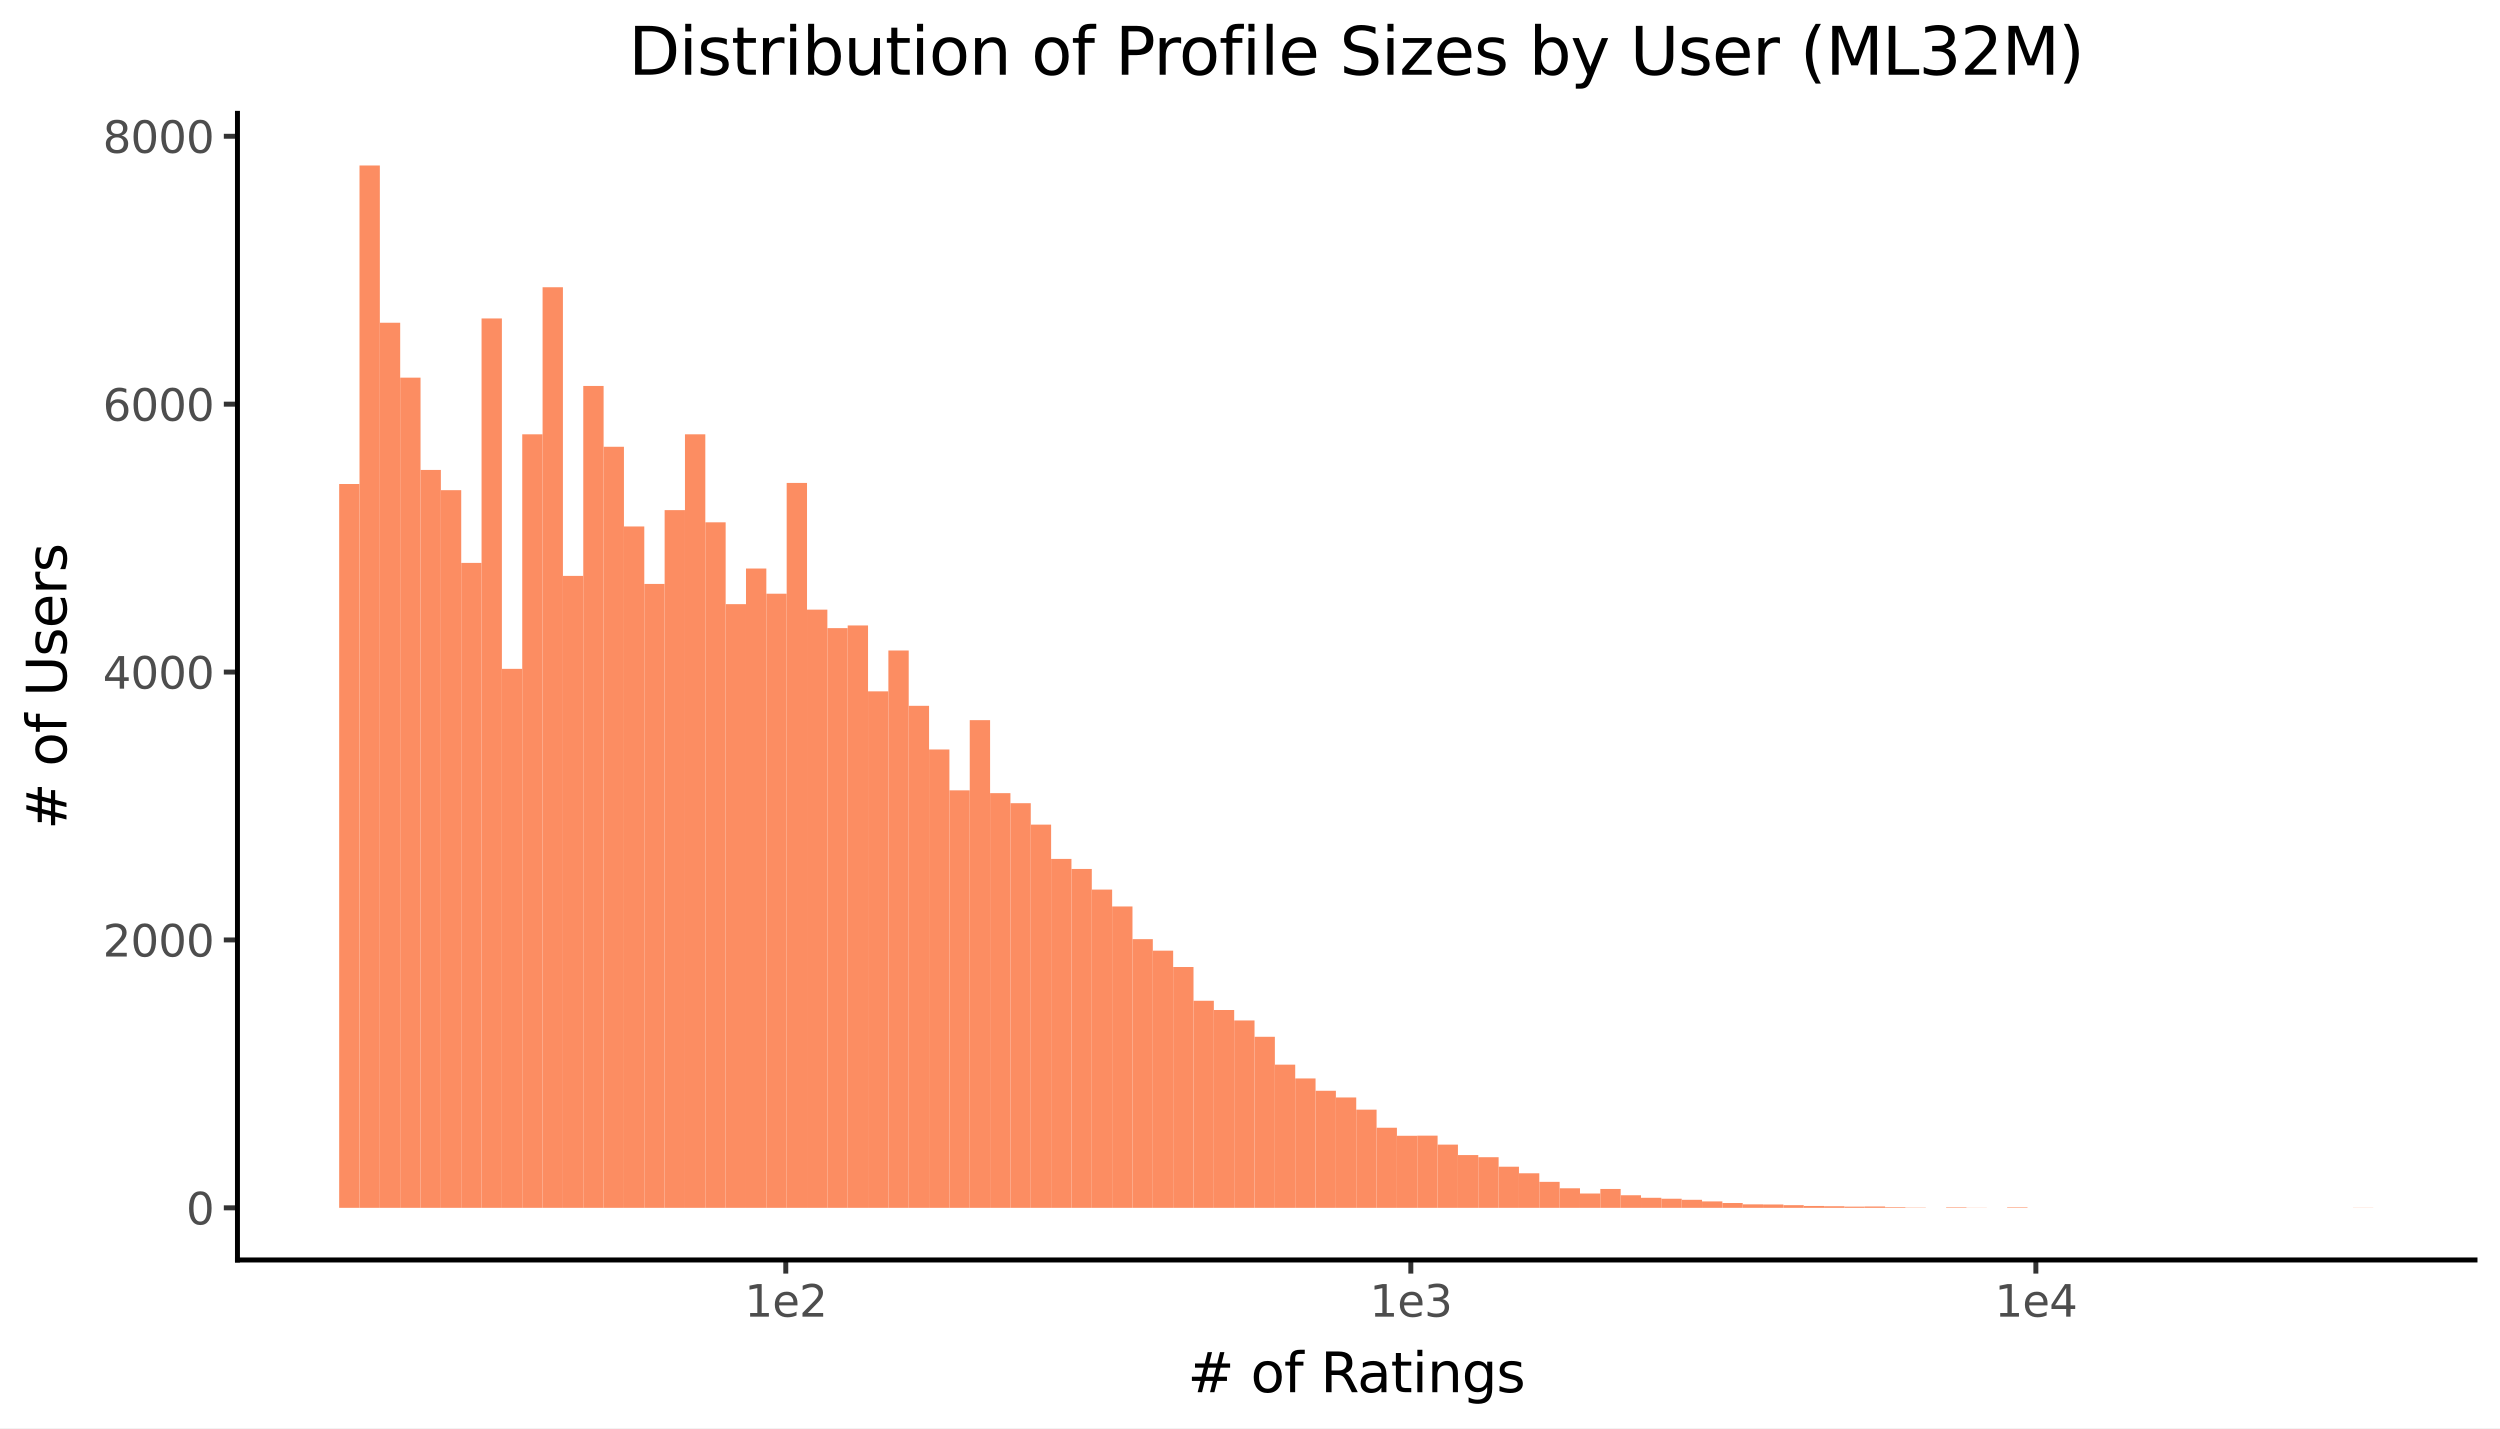 <svg xmlns:xlink="http://www.w3.org/1999/xlink" xmlns="http://www.w3.org/2000/svg" width="504pt" height="288pt" viewBox="0 0 504 288" version="1.1">
 <rect x="0" y="0" width="504" height="288" fill="#808080" stroke="none"/>
 <defs>
  <style type="text/css">*{stroke-linejoin: round; stroke-linecap: butt}</style>
 </defs>
 <g id="figure_1">
  <g id="patch_1">
   <path d="M 0 288  L 504 288  L 504 0  L 0 0  z " style="fill: #ffffff; stroke: #ffffff; stroke-linejoin: miter"/>
  </g>
  <g id="axes_1">
   <g id="patch_2">
    <path d="M 47.872 254.007  L 498.96 254.007  L 498.96 22.855  L 47.872 22.855  z " style="fill: #ffffff"/>
   </g>
   <g id="matplotlib.axis_1">
    <g id="xtick_1">
     <g id="line2d_1">
      <path d="M 158.412 254.007  " style="fill: none; stroke: #333333; stroke-width: 1.5; stroke-linecap: square"/>
      <defs>
       <path id="m43e5df84ca" d="M 0 0  L 0 2.75  " style="stroke: #333333"/>
      </defs>
      <g>
       <use xlink:href="#m43e5df84ca" x="158.412" y="254.007" style="fill: #333333; stroke: #333333"/>
      </g>
     </g>
     <g id="text_1">
      <!-- 1e2 -->
      <g style="fill: #4d4d4d" transform="translate(150.106 265.444) scale(0.088 -0.088)">
       <defs>
        <path id="DejaVuSans-31" d="M 794 531  L 1825 531  L 1825 4091  L 703 3866  L 703 4441  L 1819 4666  L 2450 4666  L 2450 531  L 3481 531  L 3481 0  L 794 0  L 794 531  z " transform="scale(0.016)"/>
        <path id="DejaVuSans-65" d="M 3597 1894  L 3597 1613  L 953 1613  Q 991 1019 1311 708  Q 1631 397 2203 397  Q 2534 397 2845 478  Q 3156 559 3463 722  L 3463 178  Q 3153 47 2828 -22  Q 2503 -91 2169 -91  Q 1331 -91 842 396  Q 353 884 353 1716  Q 353 2575 817 3079  Q 1281 3584 2069 3584  Q 2775 3584 3186 3129  Q 3597 2675 3597 1894  z M 3022 2063  Q 3016 2534 2758 2815  Q 2500 3097 2075 3097  Q 1594 3097 1305 2825  Q 1016 2553 972 2059  L 3022 2063  z " transform="scale(0.016)"/>
        <path id="DejaVuSans-32" d="M 1228 531  L 3431 531  L 3431 0  L 469 0  L 469 531  Q 828 903 1448 1529  Q 2069 2156 2228 2338  Q 2531 2678 2651 2914  Q 2772 3150 2772 3378  Q 2772 3750 2511 3984  Q 2250 4219 1831 4219  Q 1534 4219 1204 4116  Q 875 4013 500 3803  L 500 4441  Q 881 4594 1212 4672  Q 1544 4750 1819 4750  Q 2544 4750 2975 4387  Q 3406 4025 3406 3419  Q 3406 3131 3298 2873  Q 3191 2616 2906 2266  Q 2828 2175 2409 1742  Q 1991 1309 1228 531  z " transform="scale(0.016)"/>
       </defs>
       <use xlink:href="#DejaVuSans-31"/>
       <use xlink:href="#DejaVuSans-65" transform="translate(63.623 0)"/>
       <use xlink:href="#DejaVuSans-32" transform="translate(125.146 0)"/>
      </g>
     </g>
    </g>
    <g id="xtick_2">
     <g id="line2d_2">
      <path d="M 284.421 254.007  " style="fill: none; stroke: #333333; stroke-width: 1.5; stroke-linecap: square"/>
      <g>
       <use xlink:href="#m43e5df84ca" x="284.421" y="254.007" style="fill: #333333; stroke: #333333"/>
      </g>
     </g>
     <g id="text_2">
      <!-- 1e3 -->
      <g style="fill: #4d4d4d" transform="translate(276.114 265.444) scale(0.088 -0.088)">
       <defs>
        <path id="DejaVuSans-33" d="M 2597 2516  Q 3050 2419 3304 2112  Q 3559 1806 3559 1356  Q 3559 666 3084 287  Q 2609 -91 1734 -91  Q 1441 -91 1130 -33  Q 819 25 488 141  L 488 750  Q 750 597 1062 519  Q 1375 441 1716 441  Q 2309 441 2620 675  Q 2931 909 2931 1356  Q 2931 1769 2642 2001  Q 2353 2234 1838 2234  L 1294 2234  L 1294 2753  L 1863 2753  Q 2328 2753 2575 2939  Q 2822 3125 2822 3475  Q 2822 3834 2567 4026  Q 2313 4219 1838 4219  Q 1578 4219 1281 4162  Q 984 4106 628 3988  L 628 4550  Q 988 4650 1302 4700  Q 1616 4750 1894 4750  Q 2613 4750 3031 4423  Q 3450 4097 3450 3541  Q 3450 3153 3228 2886  Q 3006 2619 2597 2516  z " transform="scale(0.016)"/>
       </defs>
       <use xlink:href="#DejaVuSans-31"/>
       <use xlink:href="#DejaVuSans-65" transform="translate(63.623 0)"/>
       <use xlink:href="#DejaVuSans-33" transform="translate(125.146 0)"/>
      </g>
     </g>
    </g>
    <g id="xtick_3">
     <g id="line2d_3">
      <path d="M 410.43 254.007  " style="fill: none; stroke: #333333; stroke-width: 1.5; stroke-linecap: square"/>
      <g>
       <use xlink:href="#m43e5df84ca" x="410.43" y="254.007" style="fill: #333333; stroke: #333333"/>
      </g>
     </g>
     <g id="text_3">
      <!-- 1e4 -->
      <g style="fill: #4d4d4d" transform="translate(402.123 265.444) scale(0.088 -0.088)">
       <defs>
        <path id="DejaVuSans-34" d="M 2419 4116  L 825 1625  L 2419 1625  L 2419 4116  z M 2253 4666  L 3047 4666  L 3047 1625  L 3713 1625  L 3713 1100  L 3047 1100  L 3047 0  L 2419 0  L 2419 1100  L 313 1100  L 313 1709  L 2253 4666  z " transform="scale(0.016)"/>
       </defs>
       <use xlink:href="#DejaVuSans-31"/>
       <use xlink:href="#DejaVuSans-65" transform="translate(63.623 0)"/>
       <use xlink:href="#DejaVuSans-34" transform="translate(125.146 0)"/>
      </g>
     </g>
    </g>
    <g id="xtick_4"/>
    <g id="xtick_5"/>
    <g id="xtick_6"/>
    <g id="xtick_7"/>
    <g id="xtick_8"/>
    <g id="xtick_9"/>
    <g id="xtick_10"/>
    <g id="xtick_11"/>
    <g id="xtick_12"/>
    <g id="xtick_13"/>
    <g id="xtick_14"/>
    <g id="xtick_15"/>
    <g id="xtick_16"/>
    <g id="xtick_17"/>
    <g id="xtick_18"/>
    <g id="xtick_19"/>
    <g id="xtick_20"/>
    <g id="xtick_21"/>
    <g id="xtick_22"/>
    <g id="xtick_23"/>
    <g id="xtick_24"/>
    <g id="xtick_25"/>
    <g id="xtick_26"/>
    <g id="xtick_27"/>
    <g id="xtick_28"/>
    <g id="xtick_29"/>
    <g id="xtick_30"/>
    <g id="xtick_31"/>
   </g>
   <g id="matplotlib.axis_2">
    <g id="ytick_1">
     <g id="line2d_4">
      <path d="M 47.872 243.5  " style="fill: none; stroke: #333333; stroke-width: 1.5; stroke-linecap: square"/>
      <defs>
       <path id="m7c228b0c21" d="M 0 0  L -2.75 0  " style="stroke: #333333"/>
      </defs>
      <g>
       <use xlink:href="#m7c228b0c21" x="47.872" y="243.5" style="fill: #333333; stroke: #333333"/>
      </g>
     </g>
     <g id="text_4">
      <!-- 0 -->
      <g style="fill: #4d4d4d" transform="translate(37.523 246.844) scale(0.088 -0.088)">
       <defs>
        <path id="DejaVuSans-30" d="M 2034 4250  Q 1547 4250 1301 3770  Q 1056 3291 1056 2328  Q 1056 1369 1301 889  Q 1547 409 2034 409  Q 2525 409 2770 889  Q 3016 1369 3016 2328  Q 3016 3291 2770 3770  Q 2525 4250 2034 4250  z M 2034 4750  Q 2819 4750 3233 4129  Q 3647 3509 3647 2328  Q 3647 1150 3233 529  Q 2819 -91 2034 -91  Q 1250 -91 836 529  Q 422 1150 422 2328  Q 422 3509 836 4129  Q 1250 4750 2034 4750  z " transform="scale(0.016)"/>
       </defs>
       <use xlink:href="#DejaVuSans-30"/>
      </g>
     </g>
    </g>
    <g id="ytick_2">
     <g id="line2d_5">
      <path d="M 47.872 189.494  " style="fill: none; stroke: #333333; stroke-width: 1.5; stroke-linecap: square"/>
      <g>
       <use xlink:href="#m7c228b0c21" x="47.872" y="189.494" style="fill: #333333; stroke: #333333"/>
      </g>
     </g>
     <g id="text_5">
      <!-- 2000 -->
      <g style="fill: #4d4d4d" transform="translate(20.726 192.837) scale(0.088 -0.088)">
       <use xlink:href="#DejaVuSans-32"/>
       <use xlink:href="#DejaVuSans-30" transform="translate(63.623 0)"/>
       <use xlink:href="#DejaVuSans-30" transform="translate(127.246 0)"/>
       <use xlink:href="#DejaVuSans-30" transform="translate(190.869 0)"/>
      </g>
     </g>
    </g>
    <g id="ytick_3">
     <g id="line2d_6">
      <path d="M 47.872 135.488  " style="fill: none; stroke: #333333; stroke-width: 1.5; stroke-linecap: square"/>
      <g>
       <use xlink:href="#m7c228b0c21" x="47.872" y="135.488" style="fill: #333333; stroke: #333333"/>
      </g>
     </g>
     <g id="text_6">
      <!-- 4000 -->
      <g style="fill: #4d4d4d" transform="translate(20.726 138.831) scale(0.088 -0.088)">
       <use xlink:href="#DejaVuSans-34"/>
       <use xlink:href="#DejaVuSans-30" transform="translate(63.623 0)"/>
       <use xlink:href="#DejaVuSans-30" transform="translate(127.246 0)"/>
       <use xlink:href="#DejaVuSans-30" transform="translate(190.869 0)"/>
      </g>
     </g>
    </g>
    <g id="ytick_4">
     <g id="line2d_7">
      <path d="M 47.872 81.482  " style="fill: none; stroke: #333333; stroke-width: 1.5; stroke-linecap: square"/>
      <g>
       <use xlink:href="#m7c228b0c21" x="47.872" y="81.482" style="fill: #333333; stroke: #333333"/>
      </g>
     </g>
     <g id="text_7">
      <!-- 6000 -->
      <g style="fill: #4d4d4d" transform="translate(20.726 84.825) scale(0.088 -0.088)">
       <defs>
        <path id="DejaVuSans-36" d="M 2113 2584  Q 1688 2584 1439 2293  Q 1191 2003 1191 1497  Q 1191 994 1439 701  Q 1688 409 2113 409  Q 2538 409 2786 701  Q 3034 994 3034 1497  Q 3034 2003 2786 2293  Q 2538 2584 2113 2584  z M 3366 4563  L 3366 3988  Q 3128 4100 2886 4159  Q 2644 4219 2406 4219  Q 1781 4219 1451 3797  Q 1122 3375 1075 2522  Q 1259 2794 1537 2939  Q 1816 3084 2150 3084  Q 2853 3084 3261 2657  Q 3669 2231 3669 1497  Q 3669 778 3244 343  Q 2819 -91 2113 -91  Q 1303 -91 875 529  Q 447 1150 447 2328  Q 447 3434 972 4092  Q 1497 4750 2381 4750  Q 2619 4750 2861 4703  Q 3103 4656 3366 4563  z " transform="scale(0.016)"/>
       </defs>
       <use xlink:href="#DejaVuSans-36"/>
       <use xlink:href="#DejaVuSans-30" transform="translate(63.623 0)"/>
       <use xlink:href="#DejaVuSans-30" transform="translate(127.246 0)"/>
       <use xlink:href="#DejaVuSans-30" transform="translate(190.869 0)"/>
      </g>
     </g>
    </g>
    <g id="ytick_5">
     <g id="line2d_8">
      <path d="M 47.872 27.475  " style="fill: none; stroke: #333333; stroke-width: 1.5; stroke-linecap: square"/>
      <g>
       <use xlink:href="#m7c228b0c21" x="47.872" y="27.475" style="fill: #333333; stroke: #333333"/>
      </g>
     </g>
     <g id="text_8">
      <!-- 8000 -->
      <g style="fill: #4d4d4d" transform="translate(20.726 30.819) scale(0.088 -0.088)">
       <defs>
        <path id="DejaVuSans-38" d="M 2034 2216  Q 1584 2216 1326 1975  Q 1069 1734 1069 1313  Q 1069 891 1326 650  Q 1584 409 2034 409  Q 2484 409 2743 651  Q 3003 894 3003 1313  Q 3003 1734 2745 1975  Q 2488 2216 2034 2216  z M 1403 2484  Q 997 2584 770 2862  Q 544 3141 544 3541  Q 544 4100 942 4425  Q 1341 4750 2034 4750  Q 2731 4750 3128 4425  Q 3525 4100 3525 3541  Q 3525 3141 3298 2862  Q 3072 2584 2669 2484  Q 3125 2378 3379 2068  Q 3634 1759 3634 1313  Q 3634 634 3220 271  Q 2806 -91 2034 -91  Q 1263 -91 848 271  Q 434 634 434 1313  Q 434 1759 690 2068  Q 947 2378 1403 2484  z M 1172 3481  Q 1172 3119 1398 2916  Q 1625 2713 2034 2713  Q 2441 2713 2670 2916  Q 2900 3119 2900 3481  Q 2900 3844 2670 4047  Q 2441 4250 2034 4250  Q 1625 4250 1398 4047  Q 1172 3844 1172 3481  z " transform="scale(0.016)"/>
       </defs>
       <use xlink:href="#DejaVuSans-38"/>
       <use xlink:href="#DejaVuSans-30" transform="translate(63.623 0)"/>
       <use xlink:href="#DejaVuSans-30" transform="translate(127.246 0)"/>
       <use xlink:href="#DejaVuSans-30" transform="translate(190.869 0)"/>
      </g>
     </g>
    </g>
    <g id="ytick_6"/>
    <g id="ytick_7"/>
    <g id="ytick_8"/>
    <g id="ytick_9"/>
   </g>
   <g id="PolyCollection_1">
    <path d="M 68.376 243.5  L 68.376 97.575  L 72.477 97.575  L 72.477 243.5  z " clip-path="url(#pb02f8ebd95)" style="fill: #fc8d62"/>
    <path d="M 72.477 243.5  L 72.477 33.362  L 76.578 33.362  L 76.578 243.5  z " clip-path="url(#pb02f8ebd95)" style="fill: #fc8d62"/>
    <path d="M 76.578 243.5  L 76.578 65.064  L 80.678 65.064  L 80.678 243.5  z " clip-path="url(#pb02f8ebd95)" style="fill: #fc8d62"/>
    <path d="M 80.678 243.5  L 80.678 76.135  L 84.779 76.135  L 84.779 243.5  z " clip-path="url(#pb02f8ebd95)" style="fill: #fc8d62"/>
    <path d="M 84.779 243.5  L 84.779 94.74  L 88.88 94.74  L 88.88 243.5  z " clip-path="url(#pb02f8ebd95)" style="fill: #fc8d62"/>
    <path d="M 88.88 243.5  L 88.88 98.818  L 92.981 98.818  L 92.981 243.5  z " clip-path="url(#pb02f8ebd95)" style="fill: #fc8d62"/>
    <path d="M 92.981 243.5  L 92.981 113.48  L 97.082 113.48  L 97.082 243.5  z " clip-path="url(#pb02f8ebd95)" style="fill: #fc8d62"/>
    <path d="M 97.082 243.5  L 97.082 64.2  L 101.182 64.2  L 101.182 243.5  z " clip-path="url(#pb02f8ebd95)" style="fill: #fc8d62"/>
    <path d="M 101.182 243.5  L 101.182 134.84  L 105.283 134.84  L 105.283 243.5  z " clip-path="url(#pb02f8ebd95)" style="fill: #fc8d62"/>
    <path d="M 105.283 243.5  L 105.283 87.557  L 109.384 87.557  L 109.384 243.5  z " clip-path="url(#pb02f8ebd95)" style="fill: #fc8d62"/>
    <path d="M 109.384 243.5  L 109.384 57.908  L 113.485 57.908  L 113.485 243.5  z " clip-path="url(#pb02f8ebd95)" style="fill: #fc8d62"/>
    <path d="M 113.485 243.5  L 113.485 116.1  L 117.586 116.1  L 117.586 243.5  z " clip-path="url(#pb02f8ebd95)" style="fill: #fc8d62"/>
    <path d="M 117.586 243.5  L 117.586 77.809  L 121.686 77.809  L 121.686 243.5  z " clip-path="url(#pb02f8ebd95)" style="fill: #fc8d62"/>
    <path d="M 121.686 243.5  L 121.686 90.069  L 125.787 90.069  L 125.787 243.5  z " clip-path="url(#pb02f8ebd95)" style="fill: #fc8d62"/>
    <path d="M 125.787 243.5  L 125.787 106.135  L 129.888 106.135  L 129.888 243.5  z " clip-path="url(#pb02f8ebd95)" style="fill: #fc8d62"/>
    <path d="M 129.888 243.5  L 129.888 117.72  L 133.989 117.72  L 133.989 243.5  z " clip-path="url(#pb02f8ebd95)" style="fill: #fc8d62"/>
    <path d="M 133.989 243.5  L 133.989 102.841  L 138.09 102.841  L 138.09 243.5  z " clip-path="url(#pb02f8ebd95)" style="fill: #fc8d62"/>
    <path d="M 138.09 243.5  L 138.09 87.557  L 142.19 87.557  L 142.19 243.5  z " clip-path="url(#pb02f8ebd95)" style="fill: #fc8d62"/>
    <path d="M 142.19 243.5  L 142.19 105.298  L 146.291 105.298  L 146.291 243.5  z " clip-path="url(#pb02f8ebd95)" style="fill: #fc8d62"/>
    <path d="M 146.291 243.5  L 146.291 121.797  L 150.392 121.797  L 150.392 243.5  z " clip-path="url(#pb02f8ebd95)" style="fill: #fc8d62"/>
    <path d="M 150.392 243.5  L 150.392 114.614  L 154.493 114.614  L 154.493 243.5  z " clip-path="url(#pb02f8ebd95)" style="fill: #fc8d62"/>
    <path d="M 154.493 243.5  L 154.493 119.691  L 158.594 119.691  L 158.594 243.5  z " clip-path="url(#pb02f8ebd95)" style="fill: #fc8d62"/>
    <path d="M 158.594 243.5  L 158.594 97.359  L 162.694 97.359  L 162.694 243.5  z " clip-path="url(#pb02f8ebd95)" style="fill: #fc8d62"/>
    <path d="M 162.694 243.5  L 162.694 122.904  L 166.795 122.904  L 166.795 243.5  z " clip-path="url(#pb02f8ebd95)" style="fill: #fc8d62"/>
    <path d="M 166.795 243.5  L 166.795 126.631  L 170.896 126.631  L 170.896 243.5  z " clip-path="url(#pb02f8ebd95)" style="fill: #fc8d62"/>
    <path d="M 170.896 243.5  L 170.896 126.091  L 174.997 126.091  L 174.997 243.5  z " clip-path="url(#pb02f8ebd95)" style="fill: #fc8d62"/>
    <path d="M 174.997 243.5  L 174.997 139.376  L 179.098 139.376  L 179.098 243.5  z " clip-path="url(#pb02f8ebd95)" style="fill: #fc8d62"/>
    <path d="M 179.098 243.5  L 179.098 131.14  L 183.198 131.14  L 183.198 243.5  z " clip-path="url(#pb02f8ebd95)" style="fill: #fc8d62"/>
    <path d="M 183.198 243.5  L 183.198 142.293  L 187.299 142.293  L 187.299 243.5  z " clip-path="url(#pb02f8ebd95)" style="fill: #fc8d62"/>
    <path d="M 187.299 243.5  L 187.299 151.096  L 191.4 151.096  L 191.4 243.5  z " clip-path="url(#pb02f8ebd95)" style="fill: #fc8d62"/>
    <path d="M 191.4 243.5  L 191.4 159.332  L 195.501 159.332  L 195.501 243.5  z " clip-path="url(#pb02f8ebd95)" style="fill: #fc8d62"/>
    <path d="M 195.501 243.5  L 195.501 145.182  L 199.602 145.182  L 199.602 243.5  z " clip-path="url(#pb02f8ebd95)" style="fill: #fc8d62"/>
    <path d="M 199.602 243.5  L 199.602 159.899  L 203.702 159.899  L 203.702 243.5  z " clip-path="url(#pb02f8ebd95)" style="fill: #fc8d62"/>
    <path d="M 203.702 243.5  L 203.702 161.924  L 207.803 161.924  L 207.803 243.5  z " clip-path="url(#pb02f8ebd95)" style="fill: #fc8d62"/>
    <path d="M 207.803 243.5  L 207.803 166.244  L 211.904 166.244  L 211.904 243.5  z " clip-path="url(#pb02f8ebd95)" style="fill: #fc8d62"/>
    <path d="M 211.904 243.5  L 211.904 173.157  L 216.005 173.157  L 216.005 243.5  z " clip-path="url(#pb02f8ebd95)" style="fill: #fc8d62"/>
    <path d="M 216.005 243.5  L 216.005 175.182  L 220.106 175.182  L 220.106 243.5  z " clip-path="url(#pb02f8ebd95)" style="fill: #fc8d62"/>
    <path d="M 220.106 243.5  L 220.106 179.341  L 224.206 179.341  L 224.206 243.5  z " clip-path="url(#pb02f8ebd95)" style="fill: #fc8d62"/>
    <path d="M 224.206 243.5  L 224.206 182.743  L 228.307 182.743  L 228.307 243.5  z " clip-path="url(#pb02f8ebd95)" style="fill: #fc8d62"/>
    <path d="M 228.307 243.5  L 228.307 189.332  L 232.408 189.332  L 232.408 243.5  z " clip-path="url(#pb02f8ebd95)" style="fill: #fc8d62"/>
    <path d="M 232.408 243.5  L 232.408 191.654  L 236.509 191.654  L 236.509 243.5  z " clip-path="url(#pb02f8ebd95)" style="fill: #fc8d62"/>
    <path d="M 236.509 243.5  L 236.509 194.949  L 240.61 194.949  L 240.61 243.5  z " clip-path="url(#pb02f8ebd95)" style="fill: #fc8d62"/>
    <path d="M 240.61 243.5  L 240.61 201.754  L 244.71 201.754  L 244.71 243.5  z " clip-path="url(#pb02f8ebd95)" style="fill: #fc8d62"/>
    <path d="M 244.71 243.5  L 244.71 203.617  L 248.811 203.617  L 248.811 243.5  z " clip-path="url(#pb02f8ebd95)" style="fill: #fc8d62"/>
    <path d="M 248.811 243.5  L 248.811 205.723  L 252.912 205.723  L 252.912 243.5  z " clip-path="url(#pb02f8ebd95)" style="fill: #fc8d62"/>
    <path d="M 252.912 243.5  L 252.912 209.017  L 257.013 209.017  L 257.013 243.5  z " clip-path="url(#pb02f8ebd95)" style="fill: #fc8d62"/>
    <path d="M 257.013 243.5  L 257.013 214.634  L 261.114 214.634  L 261.114 243.5  z " clip-path="url(#pb02f8ebd95)" style="fill: #fc8d62"/>
    <path d="M 261.114 243.5  L 261.114 217.415  L 265.214 217.415  L 265.214 243.5  z " clip-path="url(#pb02f8ebd95)" style="fill: #fc8d62"/>
    <path d="M 265.214 243.5  L 265.214 219.9  L 269.315 219.9  L 269.315 243.5  z " clip-path="url(#pb02f8ebd95)" style="fill: #fc8d62"/>
    <path d="M 269.315 243.5  L 269.315 221.25  L 273.416 221.25  L 273.416 243.5  z " clip-path="url(#pb02f8ebd95)" style="fill: #fc8d62"/>
    <path d="M 273.416 243.5  L 273.416 223.707  L 277.517 223.707  L 277.517 243.5  z " clip-path="url(#pb02f8ebd95)" style="fill: #fc8d62"/>
    <path d="M 277.517 243.5  L 277.517 227.353  L 281.618 227.353  L 281.618 243.5  z " clip-path="url(#pb02f8ebd95)" style="fill: #fc8d62"/>
    <path d="M 281.618 243.5  L 281.618 228.973  L 285.718 228.973  L 285.718 243.5  z " clip-path="url(#pb02f8ebd95)" style="fill: #fc8d62"/>
    <path d="M 285.718 243.5  L 285.718 228.946  L 289.819 228.946  L 289.819 243.5  z " clip-path="url(#pb02f8ebd95)" style="fill: #fc8d62"/>
    <path d="M 289.819 243.5  L 289.819 230.755  L 293.92 230.755  L 293.92 243.5  z " clip-path="url(#pb02f8ebd95)" style="fill: #fc8d62"/>
    <path d="M 293.92 243.5  L 293.92 232.861  L 298.021 232.861  L 298.021 243.5  z " clip-path="url(#pb02f8ebd95)" style="fill: #fc8d62"/>
    <path d="M 298.021 243.5  L 298.021 233.293  L 302.122 233.293  L 302.122 243.5  z " clip-path="url(#pb02f8ebd95)" style="fill: #fc8d62"/>
    <path d="M 302.122 243.5  L 302.122 235.21  L 306.222 235.21  L 306.222 243.5  z " clip-path="url(#pb02f8ebd95)" style="fill: #fc8d62"/>
    <path d="M 306.222 243.5  L 306.222 236.534  L 310.323 236.534  L 310.323 243.5  z " clip-path="url(#pb02f8ebd95)" style="fill: #fc8d62"/>
    <path d="M 310.323 243.5  L 310.323 238.262  L 314.424 238.262  L 314.424 243.5  z " clip-path="url(#pb02f8ebd95)" style="fill: #fc8d62"/>
    <path d="M 314.424 243.5  L 314.424 239.558  L 318.525 239.558  L 318.525 243.5  z " clip-path="url(#pb02f8ebd95)" style="fill: #fc8d62"/>
    <path d="M 318.525 243.5  L 318.525 240.611  L 322.626 240.611  L 322.626 243.5  z " clip-path="url(#pb02f8ebd95)" style="fill: #fc8d62"/>
    <path d="M 322.626 243.5  L 322.626 239.693  L 326.726 239.693  L 326.726 243.5  z " clip-path="url(#pb02f8ebd95)" style="fill: #fc8d62"/>
    <path d="M 326.726 243.5  L 326.726 240.962  L 330.827 240.962  L 330.827 243.5  z " clip-path="url(#pb02f8ebd95)" style="fill: #fc8d62"/>
    <path d="M 330.827 243.5  L 330.827 241.475  L 334.928 241.475  L 334.928 243.5  z " clip-path="url(#pb02f8ebd95)" style="fill: #fc8d62"/>
    <path d="M 334.928 243.5  L 334.928 241.664  L 339.029 241.664  L 339.029 243.5  z " clip-path="url(#pb02f8ebd95)" style="fill: #fc8d62"/>
    <path d="M 339.029 243.5  L 339.029 241.88  L 343.13 241.88  L 343.13 243.5  z " clip-path="url(#pb02f8ebd95)" style="fill: #fc8d62"/>
    <path d="M 343.13 243.5  L 343.13 242.204  L 347.23 242.204  L 347.23 243.5  z " clip-path="url(#pb02f8ebd95)" style="fill: #fc8d62"/>
    <path d="M 347.23 243.5  L 347.23 242.528  L 351.331 242.528  L 351.331 243.5  z " clip-path="url(#pb02f8ebd95)" style="fill: #fc8d62"/>
    <path d="M 351.331 243.5  L 351.331 242.798  L 355.432 242.798  L 355.432 243.5  z " clip-path="url(#pb02f8ebd95)" style="fill: #fc8d62"/>
    <path d="M 355.432 243.5  L 355.432 242.825  L 359.533 242.825  L 359.533 243.5  z " clip-path="url(#pb02f8ebd95)" style="fill: #fc8d62"/>
    <path d="M 359.533 243.5  L 359.533 242.96  L 363.634 242.96  L 363.634 243.5  z " clip-path="url(#pb02f8ebd95)" style="fill: #fc8d62"/>
    <path d="M 363.634 243.5  L 363.634 243.122  L 367.734 243.122  L 367.734 243.5  z " clip-path="url(#pb02f8ebd95)" style="fill: #fc8d62"/>
    <path d="M 367.734 243.5  L 367.734 243.176  L 371.835 243.176  L 371.835 243.5  z " clip-path="url(#pb02f8ebd95)" style="fill: #fc8d62"/>
    <path d="M 371.835 243.5  L 371.835 243.257  L 375.936 243.257  L 375.936 243.5  z " clip-path="url(#pb02f8ebd95)" style="fill: #fc8d62"/>
    <path d="M 375.936 243.5  L 375.936 243.23  L 380.037 243.23  L 380.037 243.5  z " clip-path="url(#pb02f8ebd95)" style="fill: #fc8d62"/>
    <path d="M 380.037 243.5  L 380.037 243.365  L 384.138 243.365  L 384.138 243.5  z " clip-path="url(#pb02f8ebd95)" style="fill: #fc8d62"/>
    <path d="M 384.138 243.5  L 384.138 243.446  L 388.238 243.446  L 388.238 243.5  z " clip-path="url(#pb02f8ebd95)" style="fill: #fc8d62"/>
    <path d="M 388.238 243.5  L 388.238 243.5  L 392.339 243.5  L 392.339 243.5  z " clip-path="url(#pb02f8ebd95)" style="fill: #fc8d62"/>
    <path d="M 392.339 243.5  L 392.339 243.392  L 396.44 243.392  L 396.44 243.5  z " clip-path="url(#pb02f8ebd95)" style="fill: #fc8d62"/>
    <path d="M 396.44 243.5  L 396.44 243.473  L 400.541 243.473  L 400.541 243.5  z " clip-path="url(#pb02f8ebd95)" style="fill: #fc8d62"/>
    <path d="M 400.541 243.5  L 400.541 243.5  L 404.642 243.5  L 404.642 243.5  z " clip-path="url(#pb02f8ebd95)" style="fill: #fc8d62"/>
    <path d="M 404.642 243.5  L 404.642 243.392  L 408.742 243.392  L 408.742 243.5  z " clip-path="url(#pb02f8ebd95)" style="fill: #fc8d62"/>
    <path d="M 408.742 243.5  L 408.742 243.5  L 412.843 243.5  L 412.843 243.5  z " clip-path="url(#pb02f8ebd95)" style="fill: #fc8d62"/>
    <path d="M 412.843 243.5  L 412.843 243.5  L 416.944 243.5  L 416.944 243.5  z " clip-path="url(#pb02f8ebd95)" style="fill: #fc8d62"/>
    <path d="M 416.944 243.5  L 416.944 243.5  L 421.045 243.5  L 421.045 243.5  z " clip-path="url(#pb02f8ebd95)" style="fill: #fc8d62"/>
    <path d="M 421.045 243.5  L 421.045 243.5  L 425.146 243.5  L 425.146 243.5  z " clip-path="url(#pb02f8ebd95)" style="fill: #fc8d62"/>
    <path d="M 425.146 243.5  L 425.146 243.5  L 429.246 243.5  L 429.246 243.5  z " clip-path="url(#pb02f8ebd95)" style="fill: #fc8d62"/>
    <path d="M 429.246 243.5  L 429.246 243.5  L 433.347 243.5  L 433.347 243.5  z " clip-path="url(#pb02f8ebd95)" style="fill: #fc8d62"/>
    <path d="M 433.347 243.5  L 433.347 243.5  L 437.448 243.5  L 437.448 243.5  z " clip-path="url(#pb02f8ebd95)" style="fill: #fc8d62"/>
    <path d="M 437.448 243.5  L 437.448 243.5  L 441.549 243.5  L 441.549 243.5  z " clip-path="url(#pb02f8ebd95)" style="fill: #fc8d62"/>
    <path d="M 441.549 243.5  L 441.549 243.5  L 445.65 243.5  L 445.65 243.5  z " clip-path="url(#pb02f8ebd95)" style="fill: #fc8d62"/>
    <path d="M 445.65 243.5  L 445.65 243.5  L 449.75 243.5  L 449.75 243.5  z " clip-path="url(#pb02f8ebd95)" style="fill: #fc8d62"/>
    <path d="M 449.75 243.5  L 449.75 243.5  L 453.851 243.5  L 453.851 243.5  z " clip-path="url(#pb02f8ebd95)" style="fill: #fc8d62"/>
    <path d="M 453.851 243.5  L 453.851 243.5  L 457.952 243.5  L 457.952 243.5  z " clip-path="url(#pb02f8ebd95)" style="fill: #fc8d62"/>
    <path d="M 457.952 243.5  L 457.952 243.5  L 462.053 243.5  L 462.053 243.5  z " clip-path="url(#pb02f8ebd95)" style="fill: #fc8d62"/>
    <path d="M 462.053 243.5  L 462.053 243.5  L 466.154 243.5  L 466.154 243.5  z " clip-path="url(#pb02f8ebd95)" style="fill: #fc8d62"/>
    <path d="M 466.154 243.5  L 466.154 243.5  L 470.254 243.5  L 470.254 243.5  z " clip-path="url(#pb02f8ebd95)" style="fill: #fc8d62"/>
    <path d="M 470.254 243.5  L 470.254 243.5  L 474.355 243.5  L 474.355 243.5  z " clip-path="url(#pb02f8ebd95)" style="fill: #fc8d62"/>
    <path d="M 474.355 243.5  L 474.355 243.473  L 478.456 243.473  L 478.456 243.5  z " clip-path="url(#pb02f8ebd95)" style="fill: #fc8d62"/>
   </g>
   <g id="patch_3">
    <path d="M 47.872 254.007  L 47.872 22.855  " style="fill: none; stroke: #000000; stroke-linejoin: miter; stroke-linecap: square"/>
   </g>
   <g id="patch_4">
    <path d="M 47.872 254.007  L 498.96 254.007  " style="fill: none; stroke: #000000; stroke-linejoin: miter; stroke-linecap: square"/>
   </g>
  </g>
  <g id="text_9">
   <!-- Distribution of Profile Sizes by User (ML32M) -->
   <g transform="translate(126.706 15.07) scale(0.132 -0.132)">
    <defs>
     <path id="DejaVuSans-44" d="M 1259 4147  L 1259 519  L 2022 519  Q 2988 519 3436 956  Q 3884 1394 3884 2338  Q 3884 3275 3436 3711  Q 2988 4147 2022 4147  L 1259 4147  z M 628 4666  L 1925 4666  Q 3281 4666 3915 4102  Q 4550 3538 4550 2338  Q 4550 1131 3912 565  Q 3275 0 1925 0  L 628 0  L 628 4666  z " transform="scale(0.016)"/>
     <path id="DejaVuSans-69" d="M 603 3500  L 1178 3500  L 1178 0  L 603 0  L 603 3500  z M 603 4863  L 1178 4863  L 1178 4134  L 603 4134  L 603 4863  z " transform="scale(0.016)"/>
     <path id="DejaVuSans-73" d="M 2834 3397  L 2834 2853  Q 2591 2978 2328 3040  Q 2066 3103 1784 3103  Q 1356 3103 1142 2972  Q 928 2841 928 2578  Q 928 2378 1081 2264  Q 1234 2150 1697 2047  L 1894 2003  Q 2506 1872 2764 1633  Q 3022 1394 3022 966  Q 3022 478 2636 193  Q 2250 -91 1575 -91  Q 1294 -91 989 -36  Q 684 19 347 128  L 347 722  Q 666 556 975 473  Q 1284 391 1588 391  Q 1994 391 2212 530  Q 2431 669 2431 922  Q 2431 1156 2273 1281  Q 2116 1406 1581 1522  L 1381 1569  Q 847 1681 609 1914  Q 372 2147 372 2553  Q 372 3047 722 3315  Q 1072 3584 1716 3584  Q 2034 3584 2315 3537  Q 2597 3491 2834 3397  z " transform="scale(0.016)"/>
     <path id="DejaVuSans-74" d="M 1172 4494  L 1172 3500  L 2356 3500  L 2356 3053  L 1172 3053  L 1172 1153  Q 1172 725 1289 603  Q 1406 481 1766 481  L 2356 481  L 2356 0  L 1766 0  Q 1100 0 847 248  Q 594 497 594 1153  L 594 3053  L 172 3053  L 172 3500  L 594 3500  L 594 4494  L 1172 4494  z " transform="scale(0.016)"/>
     <path id="DejaVuSans-72" d="M 2631 2963  Q 2534 3019 2420 3045  Q 2306 3072 2169 3072  Q 1681 3072 1420 2755  Q 1159 2438 1159 1844  L 1159 0  L 581 0  L 581 3500  L 1159 3500  L 1159 2956  Q 1341 3275 1631 3429  Q 1922 3584 2338 3584  Q 2397 3584 2469 3576  Q 2541 3569 2628 3553  L 2631 2963  z " transform="scale(0.016)"/>
     <path id="DejaVuSans-62" d="M 3116 1747  Q 3116 2381 2855 2742  Q 2594 3103 2138 3103  Q 1681 3103 1420 2742  Q 1159 2381 1159 1747  Q 1159 1113 1420 752  Q 1681 391 2138 391  Q 2594 391 2855 752  Q 3116 1113 3116 1747  z M 1159 2969  Q 1341 3281 1617 3432  Q 1894 3584 2278 3584  Q 2916 3584 3314 3078  Q 3713 2572 3713 1747  Q 3713 922 3314 415  Q 2916 -91 2278 -91  Q 1894 -91 1617 61  Q 1341 213 1159 525  L 1159 0  L 581 0  L 581 4863  L 1159 4863  L 1159 2969  z " transform="scale(0.016)"/>
     <path id="DejaVuSans-75" d="M 544 1381  L 544 3500  L 1119 3500  L 1119 1403  Q 1119 906 1312 657  Q 1506 409 1894 409  Q 2359 409 2629 706  Q 2900 1003 2900 1516  L 2900 3500  L 3475 3500  L 3475 0  L 2900 0  L 2900 538  Q 2691 219 2414 64  Q 2138 -91 1772 -91  Q 1169 -91 856 284  Q 544 659 544 1381  z M 1991 3584  L 1991 3584  z " transform="scale(0.016)"/>
     <path id="DejaVuSans-6f" d="M 1959 3097  Q 1497 3097 1228 2736  Q 959 2375 959 1747  Q 959 1119 1226 758  Q 1494 397 1959 397  Q 2419 397 2687 759  Q 2956 1122 2956 1747  Q 2956 2369 2687 2733  Q 2419 3097 1959 3097  z M 1959 3584  Q 2709 3584 3137 3096  Q 3566 2609 3566 1747  Q 3566 888 3137 398  Q 2709 -91 1959 -91  Q 1206 -91 779 398  Q 353 888 353 1747  Q 353 2609 779 3096  Q 1206 3584 1959 3584  z " transform="scale(0.016)"/>
     <path id="DejaVuSans-6e" d="M 3513 2113  L 3513 0  L 2938 0  L 2938 2094  Q 2938 2591 2744 2837  Q 2550 3084 2163 3084  Q 1697 3084 1428 2787  Q 1159 2491 1159 1978  L 1159 0  L 581 0  L 581 3500  L 1159 3500  L 1159 2956  Q 1366 3272 1645 3428  Q 1925 3584 2291 3584  Q 2894 3584 3203 3211  Q 3513 2838 3513 2113  z " transform="scale(0.016)"/>
     <path id="DejaVuSans-20" transform="scale(0.016)"/>
     <path id="DejaVuSans-66" d="M 2375 4863  L 2375 4384  L 1825 4384  Q 1516 4384 1395 4259  Q 1275 4134 1275 3809  L 1275 3500  L 2222 3500  L 2222 3053  L 1275 3053  L 1275 0  L 697 0  L 697 3053  L 147 3053  L 147 3500  L 697 3500  L 697 3744  Q 697 4328 969 4595  Q 1241 4863 1831 4863  L 2375 4863  z " transform="scale(0.016)"/>
     <path id="DejaVuSans-50" d="M 1259 4147  L 1259 2394  L 2053 2394  Q 2494 2394 2734 2622  Q 2975 2850 2975 3272  Q 2975 3691 2734 3919  Q 2494 4147 2053 4147  L 1259 4147  z M 628 4666  L 2053 4666  Q 2838 4666 3239 4311  Q 3641 3956 3641 3272  Q 3641 2581 3239 2228  Q 2838 1875 2053 1875  L 1259 1875  L 1259 0  L 628 0  L 628 4666  z " transform="scale(0.016)"/>
     <path id="DejaVuSans-6c" d="M 603 4863  L 1178 4863  L 1178 0  L 603 0  L 603 4863  z " transform="scale(0.016)"/>
     <path id="DejaVuSans-53" d="M 3425 4513  L 3425 3897  Q 3066 4069 2747 4153  Q 2428 4238 2131 4238  Q 1616 4238 1336 4038  Q 1056 3838 1056 3469  Q 1056 3159 1242 3001  Q 1428 2844 1947 2747  L 2328 2669  Q 3034 2534 3370 2195  Q 3706 1856 3706 1288  Q 3706 609 3251 259  Q 2797 -91 1919 -91  Q 1588 -91 1214 -16  Q 841 59 441 206  L 441 856  Q 825 641 1194 531  Q 1563 422 1919 422  Q 2459 422 2753 634  Q 3047 847 3047 1241  Q 3047 1584 2836 1778  Q 2625 1972 2144 2069  L 1759 2144  Q 1053 2284 737 2584  Q 422 2884 422 3419  Q 422 4038 858 4394  Q 1294 4750 2059 4750  Q 2388 4750 2728 4690  Q 3069 4631 3425 4513  z " transform="scale(0.016)"/>
     <path id="DejaVuSans-7a" d="M 353 3500  L 3084 3500  L 3084 2975  L 922 459  L 3084 459  L 3084 0  L 275 0  L 275 525  L 2438 3041  L 353 3041  L 353 3500  z " transform="scale(0.016)"/>
     <path id="DejaVuSans-79" d="M 2059 -325  Q 1816 -950 1584 -1140  Q 1353 -1331 966 -1331  L 506 -1331  L 506 -850  L 844 -850  Q 1081 -850 1212 -737  Q 1344 -625 1503 -206  L 1606 56  L 191 3500  L 800 3500  L 1894 763  L 2988 3500  L 3597 3500  L 2059 -325  z " transform="scale(0.016)"/>
     <path id="DejaVuSans-55" d="M 556 4666  L 1191 4666  L 1191 1831  Q 1191 1081 1462 751  Q 1734 422 2344 422  Q 2950 422 3222 751  Q 3494 1081 3494 1831  L 3494 4666  L 4128 4666  L 4128 1753  Q 4128 841 3676 375  Q 3225 -91 2344 -91  Q 1459 -91 1007 375  Q 556 841 556 1753  L 556 4666  z " transform="scale(0.016)"/>
     <path id="DejaVuSans-28" d="M 1984 4856  Q 1566 4138 1362 3434  Q 1159 2731 1159 2009  Q 1159 1288 1364 580  Q 1569 -128 1984 -844  L 1484 -844  Q 1016 -109 783 600  Q 550 1309 550 2009  Q 550 2706 781 3412  Q 1013 4119 1484 4856  L 1984 4856  z " transform="scale(0.016)"/>
     <path id="DejaVuSans-4d" d="M 628 4666  L 1569 4666  L 2759 1491  L 3956 4666  L 4897 4666  L 4897 0  L 4281 0  L 4281 4097  L 3078 897  L 2444 897  L 1241 4097  L 1241 0  L 628 0  L 628 4666  z " transform="scale(0.016)"/>
     <path id="DejaVuSans-4c" d="M 628 4666  L 1259 4666  L 1259 531  L 3531 531  L 3531 0  L 628 0  L 628 4666  z " transform="scale(0.016)"/>
     <path id="DejaVuSans-29" d="M 513 4856  L 1013 4856  Q 1481 4119 1714 3412  Q 1947 2706 1947 2009  Q 1947 1309 1714 600  Q 1481 -109 1013 -844  L 513 -844  Q 928 -128 1133 580  Q 1338 1288 1338 2009  Q 1338 2731 1133 3434  Q 928 4138 513 4856  z " transform="scale(0.016)"/>
    </defs>
    <use xlink:href="#DejaVuSans-44"/>
    <use xlink:href="#DejaVuSans-69" transform="translate(77.002 0)"/>
    <use xlink:href="#DejaVuSans-73" transform="translate(104.785 0)"/>
    <use xlink:href="#DejaVuSans-74" transform="translate(156.885 0)"/>
    <use xlink:href="#DejaVuSans-72" transform="translate(196.094 0)"/>
    <use xlink:href="#DejaVuSans-69" transform="translate(237.207 0)"/>
    <use xlink:href="#DejaVuSans-62" transform="translate(264.99 0)"/>
    <use xlink:href="#DejaVuSans-75" transform="translate(328.467 0)"/>
    <use xlink:href="#DejaVuSans-74" transform="translate(391.846 0)"/>
    <use xlink:href="#DejaVuSans-69" transform="translate(431.055 0)"/>
    <use xlink:href="#DejaVuSans-6f" transform="translate(458.838 0)"/>
    <use xlink:href="#DejaVuSans-6e" transform="translate(520.02 0)"/>
    <use xlink:href="#DejaVuSans-20" transform="translate(583.398 0)"/>
    <use xlink:href="#DejaVuSans-6f" transform="translate(615.186 0)"/>
    <use xlink:href="#DejaVuSans-66" transform="translate(676.367 0)"/>
    <use xlink:href="#DejaVuSans-20" transform="translate(711.572 0)"/>
    <use xlink:href="#DejaVuSans-50" transform="translate(743.359 0)"/>
    <use xlink:href="#DejaVuSans-72" transform="translate(801.912 0)"/>
    <use xlink:href="#DejaVuSans-6f" transform="translate(840.775 0)"/>
    <use xlink:href="#DejaVuSans-66" transform="translate(901.957 0)"/>
    <use xlink:href="#DejaVuSans-69" transform="translate(937.162 0)"/>
    <use xlink:href="#DejaVuSans-6c" transform="translate(964.945 0)"/>
    <use xlink:href="#DejaVuSans-65" transform="translate(992.729 0)"/>
    <use xlink:href="#DejaVuSans-20" transform="translate(1054.252 0)"/>
    <use xlink:href="#DejaVuSans-53" transform="translate(1086.039 0)"/>
    <use xlink:href="#DejaVuSans-69" transform="translate(1149.516 0)"/>
    <use xlink:href="#DejaVuSans-7a" transform="translate(1177.299 0)"/>
    <use xlink:href="#DejaVuSans-65" transform="translate(1229.789 0)"/>
    <use xlink:href="#DejaVuSans-73" transform="translate(1291.312 0)"/>
    <use xlink:href="#DejaVuSans-20" transform="translate(1343.412 0)"/>
    <use xlink:href="#DejaVuSans-62" transform="translate(1375.199 0)"/>
    <use xlink:href="#DejaVuSans-79" transform="translate(1438.676 0)"/>
    <use xlink:href="#DejaVuSans-20" transform="translate(1497.855 0)"/>
    <use xlink:href="#DejaVuSans-55" transform="translate(1529.643 0)"/>
    <use xlink:href="#DejaVuSans-73" transform="translate(1602.836 0)"/>
    <use xlink:href="#DejaVuSans-65" transform="translate(1654.936 0)"/>
    <use xlink:href="#DejaVuSans-72" transform="translate(1716.459 0)"/>
    <use xlink:href="#DejaVuSans-20" transform="translate(1757.572 0)"/>
    <use xlink:href="#DejaVuSans-28" transform="translate(1789.359 0)"/>
    <use xlink:href="#DejaVuSans-4d" transform="translate(1828.373 0)"/>
    <use xlink:href="#DejaVuSans-4c" transform="translate(1914.652 0)"/>
    <use xlink:href="#DejaVuSans-33" transform="translate(1970.365 0)"/>
    <use xlink:href="#DejaVuSans-32" transform="translate(2033.988 0)"/>
    <use xlink:href="#DejaVuSans-4d" transform="translate(2097.611 0)"/>
    <use xlink:href="#DejaVuSans-29" transform="translate(2183.891 0)"/>
   </g>
  </g>
  <g id="text_10">
   <!-- # of Ratings -->
   <g transform="translate(239.415 280.672) scale(0.11 -0.11)">
    <defs>
     <path id="DejaVuSans-23" d="M 3272 2816  L 2363 2816  L 2100 1772  L 3016 1772  L 3272 2816  z M 2803 4594  L 2478 3297  L 3391 3297  L 3719 4594  L 4219 4594  L 3897 3297  L 4872 3297  L 4872 2816  L 3775 2816  L 3519 1772  L 4513 1772  L 4513 1294  L 3397 1294  L 3072 0  L 2572 0  L 2894 1294  L 1978 1294  L 1656 0  L 1153 0  L 1478 1294  L 494 1294  L 494 1772  L 1594 1772  L 1856 2816  L 850 2816  L 850 3297  L 1978 3297  L 2297 4594  L 2803 4594  z " transform="scale(0.016)"/>
     <path id="DejaVuSans-52" d="M 2841 2188  Q 3044 2119 3236 1894  Q 3428 1669 3622 1275  L 4263 0  L 3584 0  L 2988 1197  Q 2756 1666 2539 1819  Q 2322 1972 1947 1972  L 1259 1972  L 1259 0  L 628 0  L 628 4666  L 2053 4666  Q 2853 4666 3247 4331  Q 3641 3997 3641 3322  Q 3641 2881 3436 2590  Q 3231 2300 2841 2188  z M 1259 4147  L 1259 2491  L 2053 2491  Q 2509 2491 2742 2702  Q 2975 2913 2975 3322  Q 2975 3731 2742 3939  Q 2509 4147 2053 4147  L 1259 4147  z " transform="scale(0.016)"/>
     <path id="DejaVuSans-61" d="M 2194 1759  Q 1497 1759 1228 1600  Q 959 1441 959 1056  Q 959 750 1161 570  Q 1363 391 1709 391  Q 2188 391 2477 730  Q 2766 1069 2766 1631  L 2766 1759  L 2194 1759  z M 3341 1997  L 3341 0  L 2766 0  L 2766 531  Q 2569 213 2275 61  Q 1981 -91 1556 -91  Q 1019 -91 701 211  Q 384 513 384 1019  Q 384 1609 779 1909  Q 1175 2209 1959 2209  L 2766 2209  L 2766 2266  Q 2766 2663 2505 2880  Q 2244 3097 1772 3097  Q 1472 3097 1187 3025  Q 903 2953 641 2809  L 641 3341  Q 956 3463 1253 3523  Q 1550 3584 1831 3584  Q 2591 3584 2966 3190  Q 3341 2797 3341 1997  z " transform="scale(0.016)"/>
     <path id="DejaVuSans-67" d="M 2906 1791  Q 2906 2416 2648 2759  Q 2391 3103 1925 3103  Q 1463 3103 1205 2759  Q 947 2416 947 1791  Q 947 1169 1205 825  Q 1463 481 1925 481  Q 2391 481 2648 825  Q 2906 1169 2906 1791  z M 3481 434  Q 3481 -459 3084 -895  Q 2688 -1331 1869 -1331  Q 1566 -1331 1297 -1286  Q 1028 -1241 775 -1147  L 775 -588  Q 1028 -725 1275 -790  Q 1522 -856 1778 -856  Q 2344 -856 2625 -561  Q 2906 -266 2906 331  L 2906 616  Q 2728 306 2450 153  Q 2172 0 1784 0  Q 1141 0 747 490  Q 353 981 353 1791  Q 353 2603 747 3093  Q 1141 3584 1784 3584  Q 2172 3584 2450 3431  Q 2728 3278 2906 2969  L 2906 3500  L 3481 3500  L 3481 434  z " transform="scale(0.016)"/>
    </defs>
    <use xlink:href="#DejaVuSans-23"/>
    <use xlink:href="#DejaVuSans-20" transform="translate(83.789 0)"/>
    <use xlink:href="#DejaVuSans-6f" transform="translate(115.576 0)"/>
    <use xlink:href="#DejaVuSans-66" transform="translate(176.758 0)"/>
    <use xlink:href="#DejaVuSans-20" transform="translate(211.963 0)"/>
    <use xlink:href="#DejaVuSans-52" transform="translate(243.75 0)"/>
    <use xlink:href="#DejaVuSans-61" transform="translate(310.982 0)"/>
    <use xlink:href="#DejaVuSans-74" transform="translate(372.262 0)"/>
    <use xlink:href="#DejaVuSans-69" transform="translate(411.471 0)"/>
    <use xlink:href="#DejaVuSans-6e" transform="translate(439.254 0)"/>
    <use xlink:href="#DejaVuSans-67" transform="translate(502.633 0)"/>
    <use xlink:href="#DejaVuSans-73" transform="translate(566.109 0)"/>
   </g>
  </g>
  <g id="text_11">
   <!-- # of Users -->
   <g transform="translate(13.398 167.238) rotate(-90) scale(0.11 -0.11)">
    <use xlink:href="#DejaVuSans-23"/>
    <use xlink:href="#DejaVuSans-20" transform="translate(83.789 0)"/>
    <use xlink:href="#DejaVuSans-6f" transform="translate(115.576 0)"/>
    <use xlink:href="#DejaVuSans-66" transform="translate(176.758 0)"/>
    <use xlink:href="#DejaVuSans-20" transform="translate(211.963 0)"/>
    <use xlink:href="#DejaVuSans-55" transform="translate(243.75 0)"/>
    <use xlink:href="#DejaVuSans-73" transform="translate(316.943 0)"/>
    <use xlink:href="#DejaVuSans-65" transform="translate(369.043 0)"/>
    <use xlink:href="#DejaVuSans-72" transform="translate(430.566 0)"/>
    <use xlink:href="#DejaVuSans-73" transform="translate(471.68 0)"/>
   </g>
  </g>
 </g>
 <defs>
  <clipPath id="pb02f8ebd95">
   <rect x="47.872" y="22.855" width="451.088" height="231.152"/>
  </clipPath>
 </defs>
</svg>